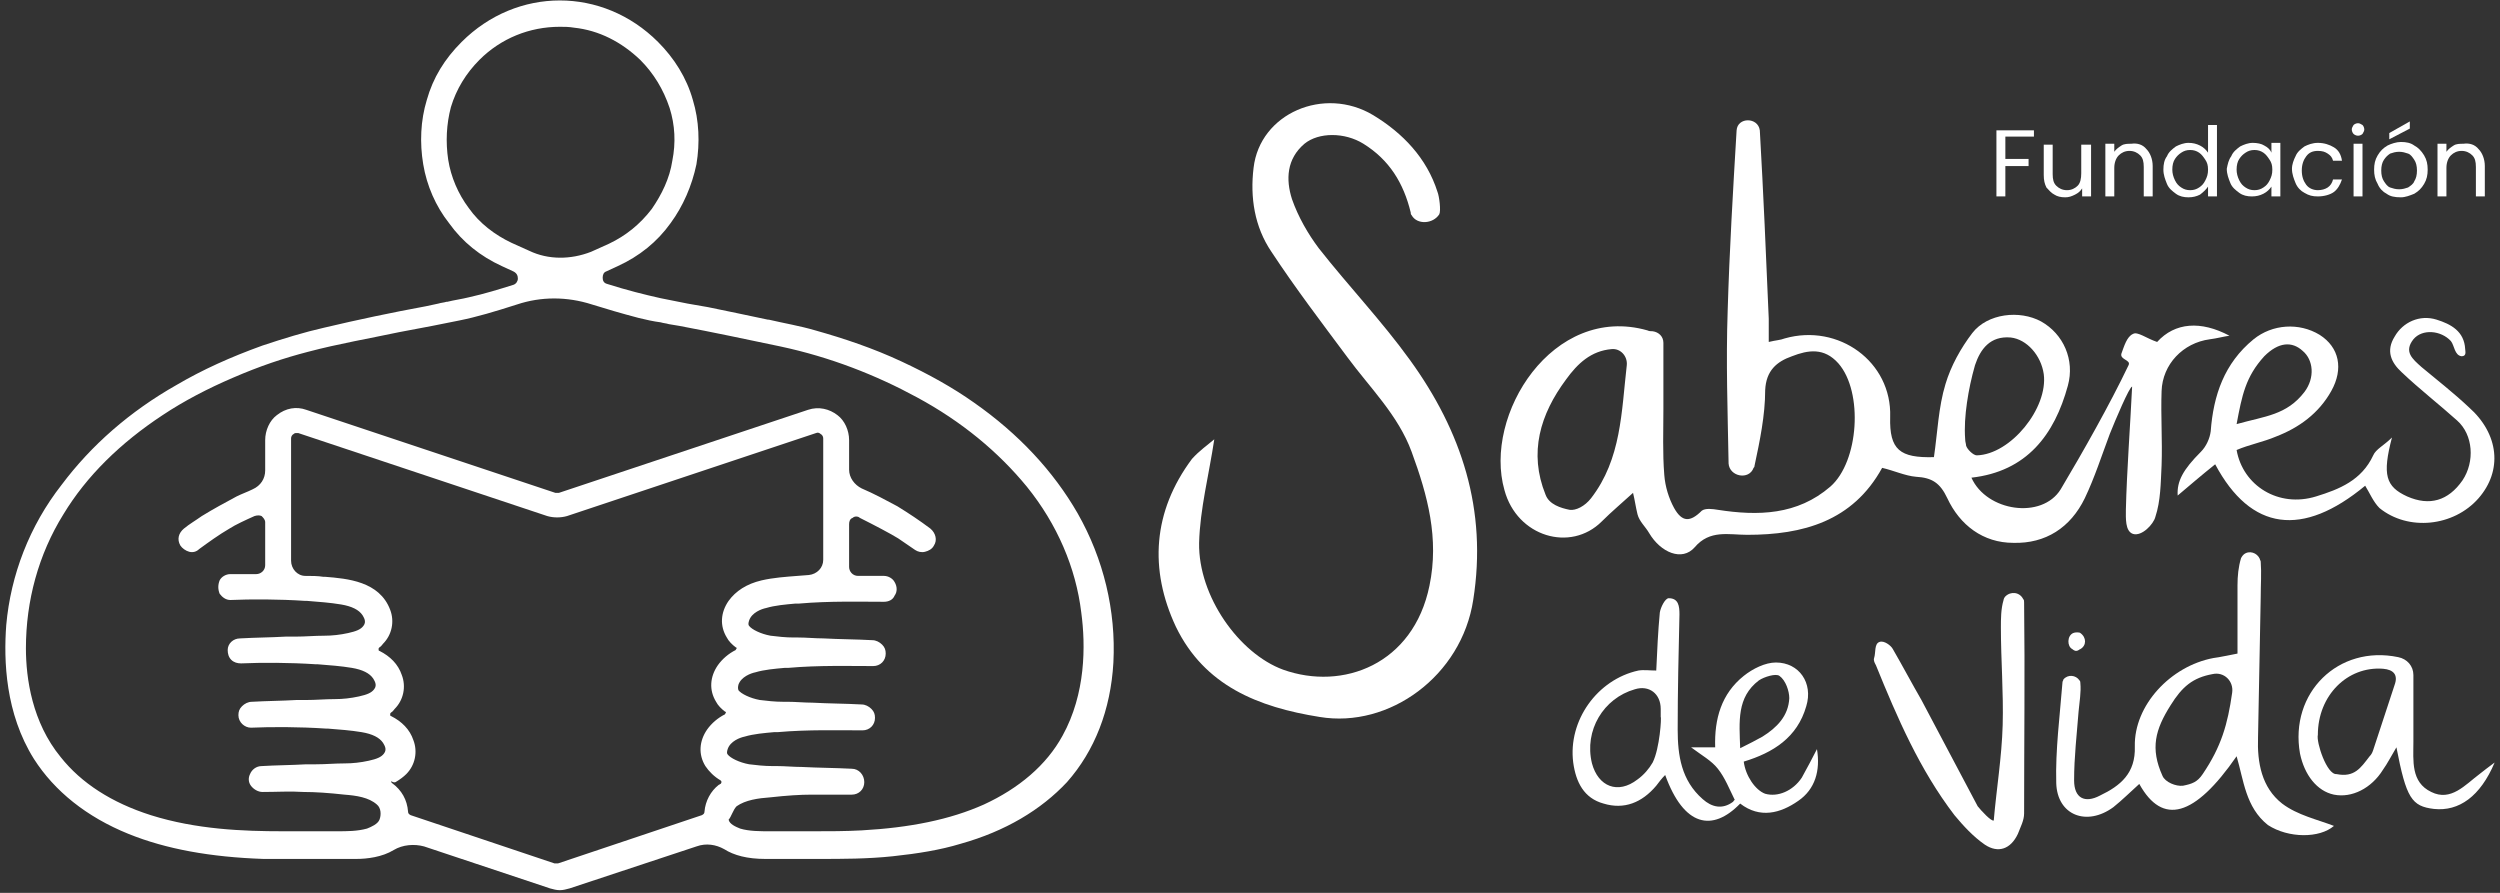 <svg xmlns="http://www.w3.org/2000/svg" xmlns:xlink="http://www.w3.org/1999/xlink" id="Capa_1" x="0px" y="0px" viewBox="0 0 280 100" style="enable-background:new 0 0 280 100;" xml:space="preserve"><rect x="0" y="0" width="280" height="100" fill="#333333" stroke="none"/><style type="text/css">	.st0{fill:#FFFFFF;}</style><g>	<path class="st0" d="M120.7,57.5c-2.7-4.7-6.6-8.9-11.6-12.4c-2.4-1.7-5.1-3.2-8.1-4.6c-3.2-1.5-6.5-2.6-9.7-3.5  c-1.7-0.5-3.5-0.8-5.2-1.2L86,35.8c-2.4-0.5-4.7-1-6.7-1.4L77,34c-1-0.2-2-0.4-3-0.6c-1.8-0.4-3.8-0.9-6-1.6  c-0.4-0.1-0.5-0.4-0.5-0.7c0-0.3,0.1-0.6,0.4-0.7l1.3-0.6c2.4-1.1,4.4-2.7,5.9-4.8c1.4-1.9,2.4-4.2,2.9-6.6  c0.4-2.4,0.3-4.9-0.4-7.2c-0.7-2.5-2.1-4.7-3.9-6.5c-6.2-6.2-15.8-6.2-22,0c-1.9,1.9-3.2,4-3.9,6.5c-0.7,2.3-0.8,4.8-0.4,7.2  c0.4,2.4,1.4,4.7,2.9,6.6c1.5,2.1,3.5,3.7,5.9,4.8l1.3,0.6c0.4,0.2,0.5,0.5,0.5,0.8c0,0.3-0.2,0.6-0.5,0.7c-1.6,0.5-3.2,1-5,1.4  c-0.8,0.2-1.6,0.3-2.4,0.5l-0.1,0c-0.3,0.1-0.6,0.1-0.9,0.2l-1.4,0.3c-3.8,0.7-7.6,1.5-11.4,2.4c-2.2,0.5-4.5,1.2-6.9,2  c-3.6,1.3-6.7,2.7-9.6,4.4c-5.3,3-9.6,6.8-12.9,11.2C3.3,58.9,1.2,64.4,0.7,70c-0.3,4-0.1,9.9,3.1,15c2.3,3.6,5.9,6.5,10.6,8.4  c4.2,1.7,9.2,2.6,15.1,2.8c1.6,0,3.3,0,4.8,0h0.1c1,0,2,0,3,0c0.8,0,1.6,0,2.5,0c1.2,0,2.9-0.2,4.2-1c1-0.6,2.3-0.7,3.4-0.4  l14.1,4.7c0.4,0.1,0.7,0.2,1.1,0.2c0.4,0,0.7-0.1,1.1-0.2L78,94.8c1.1-0.4,2.2-0.2,3.1,0.3c1.1,0.7,2.6,1.1,4.6,1.1  c1.4,0,2.7,0,4,0c0.6,0,1.3,0,1.9,0h0.1c2.6,0,5.5,0,8.3-0.3c2.8-0.3,5.3-0.7,7.6-1.4c5-1.4,9-3.8,11.9-6.9  c3.1-3.5,4.9-8.1,5.2-13.4C125,68.4,123.6,62.6,120.7,57.5z M59.3,28.1l-2-0.9c-1.9-0.9-3.6-2.2-4.8-3.9c-1.2-1.6-2-3.5-2.3-5.4  c-0.3-2-0.2-4,0.3-5.9c0.6-2,1.7-3.8,3.2-5.3c2.4-2.4,5.6-3.7,9-3.7c0.5,0,1,0,1.6,0.1c2.8,0.3,5.3,1.6,7.4,3.6  c1.5,1.5,2.6,3.3,3.3,5.4c0.6,1.9,0.7,3.9,0.3,5.9c-0.3,2-1.2,3.8-2.3,5.4c-1.3,1.7-2.9,3-4.8,3.9l-2,0.9  C63.9,29.1,61.4,29.1,59.3,28.1z M44.3,87.6c0.5-0.3,0.9-0.6,1.2-0.9c1-1,1.3-2.5,0.8-3.8c-0.4-1.2-1.3-2.1-2.5-2.7  c-0.1,0-0.1-0.1-0.1-0.2c0-0.1,0-0.1,0.1-0.2c0.2-0.1,0.3-0.3,0.4-0.4c1-1,1.3-2.5,0.8-3.8c-0.4-1.2-1.3-2.1-2.5-2.7  c-0.1,0-0.1-0.1-0.1-0.2c0-0.1,0-0.1,0.1-0.2c0.2-0.1,0.3-0.3,0.4-0.4c1-1,1.3-2.5,0.8-3.8c-1.2-3.2-4.8-3.5-7.3-3.7l-0.2,0  c-0.6-0.1-1.3-0.1-2-0.1c-0.9,0-1.6-0.8-1.6-1.7l0-13.7c0-0.2,0.1-0.4,0.3-0.5c0.1-0.1,0.2-0.1,0.3-0.1c0.1,0,0.1,0,0.2,0l27.9,9.3  c0.7,0.2,1.5,0.2,2.2,0l27.9-9.3c0.2-0.1,0.4,0,0.5,0.1c0.2,0.1,0.3,0.3,0.3,0.5v13.6c0,0.9-0.7,1.6-1.6,1.7l-1.3,0.1  c-1.3,0.1-2.7,0.2-4,0.5c-1.7,0.4-2.9,1.2-3.7,2.3c-0.9,1.3-1,2.8-0.2,4.1c0.2,0.4,0.6,0.8,1,1.1c0.1,0,0.1,0.1,0.1,0.1  c0,0.1-0.1,0.1-0.1,0.2c-0.8,0.4-1.5,1-2,1.7c-0.9,1.3-1,2.8-0.2,4.1c0.2,0.4,0.6,0.8,1,1.1c0.1,0,0.1,0.1,0.1,0.1  c0,0.1-0.1,0.1-0.1,0.2c-0.8,0.4-1.5,1-2,1.7c-0.9,1.3-1,2.8-0.2,4.1c0.4,0.6,1,1.2,1.7,1.6c0.1,0.1,0.1,0.1,0.1,0.2  c0,0,0,0.1-0.1,0.2c-0.1,0-0.1,0.1-0.2,0.1c-0.9,0.7-1.5,1.8-1.6,3c0,0.2-0.1,0.3-0.3,0.4l-16.1,5.4c-0.1,0-0.3,0-0.4,0l0,0  l-16.1-5.4c-0.2-0.1-0.3-0.2-0.3-0.4c-0.1-1.3-0.7-2.4-1.8-3.2c-0.1-0.1-0.1-0.1-0.1-0.2C44.2,87.7,44.2,87.6,44.3,87.6z   M82.5,90.3c1-0.7,2.4-0.9,3.8-1c1.8-0.2,3.3-0.3,4.6-0.3c1.5,0,2.9,0,4.5,0c0.8,0,1.4-0.6,1.4-1.4c0-0.8-0.6-1.5-1.4-1.5  c-1.9-0.1-3.7-0.1-5.6-0.2c-0.9,0-1.9-0.1-2.8-0.1l-0.5,0c-0.9,0-1.8-0.1-2.6-0.2c-1.1-0.2-2.1-0.7-2.4-1.1c-0.1-0.1-0.1-0.3,0-0.6  c0.3-0.9,1.4-1.3,1.9-1.4c1-0.3,2.2-0.4,3.3-0.5l0.4,0c3.4-0.3,6.9-0.2,9.5-0.2c0.8,0,1.4-0.6,1.4-1.4c0-0.4-0.1-0.7-0.4-1  c-0.3-0.3-0.7-0.5-1.1-0.5c-1.8-0.1-3.7-0.1-5.5-0.2c-0.9,0-1.9-0.1-2.8-0.1l-0.5,0c-0.9,0-1.8-0.1-2.6-0.2  c-1.1-0.2-2.1-0.7-2.4-1.1c0-0.1-0.1-0.2,0-0.6c0.3-0.9,1.4-1.3,1.9-1.4c1-0.3,2.2-0.4,3.3-0.5l0.4,0c3.4-0.3,6.9-0.2,9.5-0.2  c0.8,0,1.4-0.6,1.4-1.4c0-0.4-0.1-0.7-0.4-1c-0.3-0.3-0.7-0.5-1.1-0.5c-1.8-0.1-3.7-0.1-5.5-0.2c-0.9,0-1.9-0.1-2.8-0.1l-0.5,0  c-0.9,0-1.8-0.1-2.6-0.2c-1.1-0.2-2.1-0.7-2.4-1.1c-0.1-0.1-0.1-0.3,0-0.6c0.3-0.9,1.4-1.3,1.9-1.4c1-0.3,2.2-0.4,3.3-0.5l0.4,0  c3.4-0.3,6.9-0.2,9.5-0.2c0.5,0,1-0.2,1.2-0.7c0.3-0.4,0.3-1,0-1.5c-0.2-0.4-0.7-0.7-1.2-0.7c-1.1,0-2,0-2.9,0c-0.6,0-1-0.5-1-1  v-4.8c0-0.3,0.1-0.6,0.4-0.7c0.2-0.2,0.6-0.2,0.8,0c1.6,0.8,3.5,1.8,4.3,2.3c0.6,0.4,1.3,0.9,1.9,1.3c0.3,0.2,0.7,0.3,1.1,0.2  c0.4-0.1,0.8-0.3,1-0.7c0.4-0.6,0.2-1.4-0.4-1.9c-1.2-0.9-2.4-1.7-3.7-2.5c-1.3-0.7-2.6-1.4-4-2c-0.8-0.4-1.4-1.2-1.4-2.1l0-3.3  c0-1.1-0.5-2.2-1.3-2.8c-0.9-0.7-2.1-1-3.3-0.6l-27.9,9.3c-0.1,0-0.3,0-0.4,0l-27.9-9.3c-1.1-0.4-2.3-0.2-3.3,0.6  c-0.8,0.6-1.3,1.7-1.3,2.8l0,3.4c0,0.9-0.5,1.7-1.4,2.1c-0.6,0.3-1.2,0.5-1.8,0.8c-1.3,0.7-2.6,1.4-3.9,2.2c-0.7,0.5-1.4,0.9-2,1.4  c-0.6,0.5-0.8,1.2-0.4,1.9c0.2,0.3,0.6,0.6,1,0.7c0.4,0.1,0.8,0,1.1-0.3c1.1-0.8,2.2-1.6,3.4-2.3c0.6-0.4,1.9-1,2.8-1.4  c0.3-0.1,0.6-0.1,0.8,0c0.2,0.2,0.4,0.4,0.4,0.7v4.8c0,0.6-0.5,1-1,1c-0.9,0-1.9,0-2.9,0c-0.5,0-1,0.3-1.2,0.7  c-0.2,0.5-0.2,1,0,1.5c0.3,0.4,0.7,0.7,1.2,0.7c2.3-0.1,5.4-0.1,8.4,0.1l0.2,0c1.3,0.1,2.6,0.2,3.8,0.4c1.2,0.2,2,0.6,2.4,1.2  c0.1,0.2,0.5,0.7,0.1,1.2c-0.3,0.4-0.8,0.6-1.7,0.8c-0.9,0.2-1.8,0.3-2.7,0.3c-1.1,0-2.1,0.1-3.2,0.1l-1.1,0  c-1.7,0.1-3.4,0.1-5.1,0.2c-0.8,0-1.4,0.6-1.4,1.3c0,0.4,0.1,0.8,0.4,1.1c0.3,0.3,0.7,0.4,1.1,0.4c2.3-0.1,5.4-0.1,8.4,0.1l0.2,0  c1.3,0.1,2.6,0.2,3.8,0.4c1.2,0.2,2,0.6,2.4,1.2c0.1,0.2,0.5,0.7,0.1,1.2c-0.3,0.4-0.8,0.6-1.7,0.8c-0.9,0.2-1.8,0.3-2.7,0.3  c-1.1,0-2.1,0.1-3.2,0.1l-1.1,0c-1.7,0.1-3.3,0.1-5,0.2c-0.4,0-0.8,0.2-1.1,0.5c-0.3,0.3-0.4,0.6-0.4,1c0,0.8,0.7,1.4,1.4,1.4  c2.3-0.1,5.4-0.1,8.4,0.1l0.2,0c1.3,0.1,2.6,0.2,3.8,0.4c1.2,0.2,2,0.6,2.4,1.2c0.1,0.2,0.5,0.7,0.1,1.2c-0.3,0.4-0.8,0.6-1.7,0.8  c-0.9,0.2-1.8,0.3-2.7,0.3c-1.1,0-2.1,0.1-3.2,0.1l-1.1,0c-1.7,0.1-3.4,0.1-5,0.2c-0.6,0-1.1,0.4-1.3,0.9c-0.2,0.4-0.2,0.9,0.1,1.3  c0.3,0.4,0.8,0.7,1.3,0.7c1.6,0,3.1-0.1,4.6,0c1.3,0,2.8,0.1,4.6,0.3c1.3,0.1,2.7,0.3,3.6,1.1c0.5,0.4,0.5,1.2,0.3,1.7  c-0.2,0.5-0.9,0.8-1.4,1c-1.1,0.3-2.2,0.3-3.4,0.3l-6,0c-4.5,0-9.7-0.2-14.8-1.8c-4.4-1.4-7.8-3.6-10.1-6.5  c-3.2-3.9-3.9-8.8-3.9-12.2c0-5.3,1.4-10.5,4.2-15c2.6-4.3,6.4-8,11.1-11.1c2.4-1.6,5.1-3,7.9-4.2c3-1.3,5.7-2.2,8.4-2.9  c3.4-0.9,6.9-1.5,10.2-2.2l3.7-0.7c1-0.2,2-0.4,3-0.6c2-0.4,4-1,6.5-1.8c2.7-0.9,5.6-0.9,8.4,0c1.6,0.5,3.3,1,5.2,1.5  c0.8,0.2,1.7,0.4,2.5,0.5c0.3,0.1,0.6,0.1,0.9,0.2l1.2,0.2c3.7,0.7,7.5,1.5,11.3,2.3c5.6,1.2,10.7,3.2,15.3,5.7  c5,2.7,9.1,6.1,12.3,10c3.4,4.2,5.5,9.1,6.1,14.1c0.5,3.7,0.5,9.1-2.1,13.8c-1.8,3.3-4.9,5.9-8.8,7.7c-3.8,1.7-8.3,2.6-13.7,2.9  c-1.8,0.1-3.7,0.1-5.5,0.1c-0.6,0-1.1,0-1.7,0h-2.6c0,0,0,0,0,0l-0.4,0c-1.2,0-2.4,0-3.4-0.3c-0.5-0.2-1.2-0.5-1.3-1  C81.9,91.5,82.1,90.7,82.5,90.3z"></path>	<g>		<g>			<path class="st0" d="M227.8,14.5v0.8h-3.2v2.5h2.6v0.8h-2.6V22h-1v-7.4H227.8z"></path>			<path class="st0" d="M234.2,16.1V22h-1v-0.9c-0.2,0.3-0.4,0.5-0.8,0.7s-0.7,0.3-1.1,0.3c-0.5,0-0.9-0.1-1.2-0.3    c-0.4-0.2-0.6-0.5-0.9-0.8c-0.2-0.4-0.3-0.8-0.3-1.4v-3.4h1v3.3c0,0.6,0.1,1,0.4,1.3c0.3,0.3,0.7,0.5,1.2,0.5    c0.5,0,0.9-0.2,1.2-0.5c0.3-0.3,0.4-0.8,0.4-1.4v-3.2H234.2z"></path>			<path class="st0" d="M240.4,16.7c0.4,0.4,0.7,1.1,0.7,1.9V22h-1v-3.3c0-0.6-0.1-1-0.4-1.3s-0.7-0.5-1.2-0.5    c-0.5,0-0.9,0.2-1.2,0.5c-0.3,0.3-0.5,0.8-0.5,1.4V22h-1v-5.9h1V17c0.2-0.3,0.5-0.5,0.8-0.7c0.3-0.2,0.7-0.2,1.1-0.2    C239.4,16,240,16.2,240.4,16.7z"></path>			<path class="st0" d="M242.7,17.5c0.2-0.5,0.6-0.8,1-1.1c0.4-0.2,0.9-0.4,1.4-0.4c0.5,0,0.9,0.1,1.3,0.3s0.7,0.5,0.9,0.8v-3.1h1    V22h-1v-1.1c-0.2,0.3-0.5,0.6-0.9,0.9c-0.4,0.2-0.8,0.3-1.3,0.3c-0.5,0-1-0.1-1.4-0.4c-0.4-0.3-0.8-0.6-1-1.1    c-0.2-0.5-0.4-1-0.4-1.6C242.3,18.4,242.4,17.9,242.7,17.5z M247,17.9c-0.2-0.3-0.4-0.6-0.7-0.8c-0.3-0.2-0.6-0.3-1-0.3    c-0.4,0-0.7,0.1-1,0.3c-0.3,0.2-0.5,0.4-0.7,0.7c-0.2,0.3-0.3,0.7-0.3,1.2c0,0.4,0.1,0.8,0.3,1.2s0.4,0.6,0.7,0.8s0.6,0.3,1,0.3    c0.4,0,0.7-0.1,1-0.3s0.5-0.4,0.7-0.8s0.3-0.7,0.3-1.2S247.2,18.2,247,17.9z"></path>			<path class="st0" d="M249.9,17.5c0.2-0.5,0.6-0.8,1-1.1c0.4-0.2,0.9-0.4,1.4-0.4c0.5,0,1,0.1,1.3,0.3c0.4,0.2,0.7,0.5,0.8,0.8    v-1.1h1V22h-1v-1.1c-0.2,0.3-0.5,0.6-0.9,0.8s-0.8,0.3-1.3,0.3c-0.5,0-1-0.1-1.4-0.4c-0.4-0.3-0.8-0.6-1-1.1    c-0.2-0.5-0.4-1-0.4-1.6C249.5,18.4,249.6,17.9,249.9,17.5z M254.2,17.9c-0.2-0.3-0.4-0.6-0.7-0.8c-0.3-0.2-0.6-0.3-1-0.3    c-0.4,0-0.7,0.1-1,0.3c-0.3,0.2-0.5,0.4-0.7,0.7c-0.2,0.3-0.3,0.7-0.3,1.2c0,0.4,0.1,0.8,0.3,1.2s0.4,0.6,0.7,0.8s0.6,0.3,1,0.3    c0.4,0,0.7-0.1,1-0.3s0.5-0.4,0.7-0.8s0.3-0.7,0.3-1.2S254.4,18.2,254.2,17.9z"></path>			<path class="st0" d="M257.1,17.5c0.2-0.5,0.6-0.8,1-1.1c0.4-0.2,0.9-0.4,1.5-0.4c0.7,0,1.3,0.2,1.8,0.5c0.5,0.3,0.8,0.8,0.9,1.5    h-1c-0.1-0.4-0.3-0.6-0.6-0.8s-0.6-0.3-1.1-0.3c-0.6,0-1,0.2-1.3,0.6s-0.5,0.9-0.5,1.6c0,0.7,0.2,1.2,0.5,1.6s0.8,0.6,1.3,0.6    c0.4,0,0.8-0.1,1.1-0.3c0.3-0.2,0.5-0.5,0.6-0.9h1c-0.2,0.6-0.5,1.1-0.9,1.4s-1.1,0.5-1.8,0.5c-0.6,0-1-0.1-1.5-0.4    c-0.4-0.2-0.8-0.6-1-1.1s-0.4-1-0.4-1.6C256.7,18.4,256.9,17.9,257.1,17.5z"></path>			<path class="st0" d="M263.6,15c-0.1-0.1-0.2-0.3-0.2-0.5s0.1-0.3,0.2-0.5c0.1-0.1,0.3-0.2,0.5-0.2c0.2,0,0.3,0.1,0.5,0.2    c0.1,0.1,0.2,0.3,0.2,0.5s-0.1,0.3-0.2,0.5c-0.1,0.1-0.3,0.2-0.5,0.2C263.9,15.2,263.7,15.1,263.6,15z M264.6,16.1V22h-1v-5.9    H264.6z"></path>			<path class="st0" d="M267.3,21.7c-0.4-0.2-0.8-0.6-1-1.1c-0.3-0.5-0.4-1-0.4-1.6c0-0.6,0.1-1.1,0.4-1.6c0.3-0.5,0.6-0.8,1.1-1.1    c0.4-0.2,1-0.4,1.5-0.4c0.6,0,1.1,0.1,1.5,0.4c0.4,0.2,0.8,0.6,1.1,1.1c0.3,0.5,0.4,1,0.4,1.6s-0.1,1.1-0.4,1.6    c-0.3,0.5-0.6,0.8-1.1,1.1c-0.5,0.2-1,0.4-1.5,0.4C268.2,22.1,267.7,22,267.3,21.7z M269.7,21c0.3-0.2,0.6-0.4,0.7-0.7    c0.2-0.3,0.3-0.7,0.3-1.2c0-0.5-0.1-0.9-0.3-1.2c-0.2-0.3-0.4-0.6-0.7-0.7s-0.6-0.2-1-0.2c-0.4,0-0.7,0.1-1,0.2    c-0.3,0.2-0.5,0.4-0.7,0.7c-0.2,0.3-0.3,0.7-0.3,1.2c0,0.5,0.1,0.9,0.3,1.2c0.2,0.3,0.4,0.6,0.7,0.7s0.6,0.2,1,0.2    S269.4,21.1,269.7,21z M269.9,14.4l-2.3,1.2v-0.7l2.3-1.3V14.4z"></path>			<path class="st0" d="M277.6,16.7c0.4,0.4,0.7,1.1,0.7,1.9V22h-1v-3.3c0-0.6-0.1-1-0.4-1.3s-0.7-0.5-1.2-0.5    c-0.5,0-0.9,0.2-1.2,0.5c-0.3,0.3-0.5,0.8-0.5,1.4V22h-1v-5.9h1V17c0.2-0.3,0.5-0.5,0.8-0.7c0.3-0.2,0.7-0.2,1.1-0.2    C276.6,16,277.2,16.2,277.6,16.7z"></path>		</g>		<path class="st0" d="M210.8,52.4c-3.3,6-8.9,7.5-15.1,7.5c-2.1,0-4.2-0.6-5.9,1.4c-1.4,1.6-3.8,0.6-5.1-1.6   c-0.4-0.7-1.1-1.3-1.3-2.1c-0.2-0.8-0.3-1.6-0.5-2.4c-1.2,1.1-2.4,2.1-3.5,3.2c-3.5,3.5-9.5,1.7-10.9-3.5   c-2.4-8.4,5.4-20.9,16-17.9c0.2,0.1,0.4,0.1,0.6,0.1c0.7,0.1,1.2,0.6,1.2,1.3c0,2.5,0,4.9,0,7.4c0,2.5-0.1,4.9,0.1,7.4   c0.1,1.3,0.5,2.6,1.1,3.7c0.9,1.6,1.8,1.6,3.1,0.3c0.4-0.3,1.2-0.2,1.8-0.1c4.5,0.7,8.9,0.6,12.6-2.6c3.2-2.8,3.7-10.6,0.9-13.8   c-1.6-1.8-3.4-1.5-5.2-0.8c-1.7,0.6-2.9,1.6-3,3.8c0,2.8-0.6,5.7-1.2,8.5c0,0.1,0,0.1-0.1,0.2c-0.5,1.4-2.7,1-2.8-0.5   c0,0,0-0.1,0-0.1c-0.1-5.7-0.3-11.3-0.1-17c0.2-6.8,0.6-13.5,1-20.2c0,0,0,0,0,0c0.1-1.5,2.4-1.5,2.6,0c0,0,0,0,0,0   c0.4,7,0.7,14,1,21.1c0,0.8,0,1.6,0,2.6c0.8-0.2,1.3-0.2,1.8-0.4c6-1.7,12,2.6,11.8,8.8c-0.1,3.7,1.1,4.6,4.9,4.5   c0.4-2.7,0.5-5.6,1.3-8.2c0.6-2,1.7-4,3-5.7c1.7-2.2,5.3-2.6,7.7-1.3c2.5,1.4,3.8,4.3,3,7.2c-1.5,5.5-4.6,9.6-10.8,10.3   c1.7,3.8,7.9,4.7,10,1.3c2.5-4.2,5.5-9.5,7.6-13.9c0.3-0.6-1-0.6-0.8-1.3c0.3-0.8,0.6-1.9,1.3-2.2c0.5-0.3,1.5,0.5,2.7,0.9   c2-2.2,4.9-2.4,8.1-0.7c-0.7,0.1-1.4,0.3-2.2,0.4c-3,0.4-5.3,2.8-5.4,5.8c-0.1,2.8,0.1,5.5,0,8.3c-0.1,2-0.1,4-0.7,5.8   c-0.2,0.8-1.5,2.2-2.5,1.9c-0.9-0.3-0.8-1.8-0.8-2.7c0.1-4.3,0.5-9.6,0.7-13.8c-0.3,0-1.9,3.8-2.5,5.3c-0.9,2.4-1.7,4.9-2.8,7.2   c-1.6,3.3-4.4,5.1-8,5c-3.4,0-6-2-7.4-5c-0.8-1.7-1.7-2.3-3.5-2.4C213.4,53.3,212.1,52.7,210.8,52.4z M182.2,40.9   c0.1-1-0.7-1.9-1.7-1.8c-2.3,0.2-3.8,1.6-5.1,3.4c-2.9,3.9-4.2,8.2-2.3,12.9c0.4,1.1,1.7,1.5,2.7,1.7c0.7,0.1,1.7-0.4,2.4-1.3   C181.6,51.4,181.6,46.1,182.2,40.9z M220.3,45.1c-0.2,1.4-0.3,2.8-0.2,4.1c0,0.3,0.1,0.5,0.1,0.7c0.1,0.4,0.8,1.1,1.2,1.1   c3.8-0.1,8-5.3,7.5-9.1c-0.3-2.1-1.9-3.9-3.7-4.1c-2.3-0.2-3.4,1.3-4,3.1C220.8,42.3,220.5,43.7,220.3,45.1z"></path>		<path class="st0" d="M136,49.2c-0.6,4-1.6,7.8-1.7,11.6c-0.1,6,4.5,12.4,9.4,14.2c6.7,2.4,14.6-0.6,16.4-9.4   c1.1-5.3-0.2-10.1-2-15c-1.5-4.1-4.7-7.2-7.2-10.6c-2.9-3.9-5.8-7.7-8.5-11.8c-1.9-2.8-2.4-6.1-2-9.4c0.7-6.1,7.9-9.2,13.4-5.9   c3.3,2,6,4.8,7.2,8.6c0.2,0.5,0.4,2.1,0.2,2.5c-0.7,1.1-2.5,1.2-3.1,0.1c-0.1-0.1-0.1-0.2-0.1-0.3c-0.8-3.3-2.4-5.9-5.3-7.7   c-2.1-1.3-5-1.3-6.6,0c-2,1.7-2.1,4-1.4,6.2c0.7,2,1.8,3.9,3,5.5c3.3,4.2,7.1,8.2,10.2,12.5c5.8,8,8.7,16.8,7.1,26.9   c-1.3,8.5-9.4,14.4-17.2,13.1c-6.9-1.1-12.9-3.5-16.1-10.1c-3-6.4-2.6-12.9,1.8-18.8C134.3,50.5,135.3,49.8,136,49.2z"></path>		<path class="st0" d="M203.5,83.9c0.4,2.4-0.2,4.5-2.1,5.8c-2,1.4-4.3,2-6.5,0.3c-3.1,3.2-6.3,2.6-8.4-3.2c-0.4,0.4-0.7,0.8-1,1.2   c-1.6,1.9-3.6,2.7-5.9,2c-2.2-0.6-3.1-2.4-3.4-4.6c-0.6-4.7,2.7-9.3,7.3-10.3c0.6-0.1,1.3,0,2,0c0.1-2.2,0.2-4.4,0.4-6.5   c0.1-0.6,0.6-1.6,1-1.6c1.1,0,1.2,0.9,1.2,1.8c-0.1,4.3-0.2,8.6-0.2,12.9c0,2.9,0.4,5.7,2.8,7.8c1,0.9,2.2,1.2,3.4,0.3   c0.1-0.1,0.1-0.2,0.2-0.2c-0.6-1.2-1.1-2.5-1.9-3.5c-0.7-0.9-1.8-1.5-3-2.4c1,0,1.8,0,2.7,0c-0.1-3.2,0.7-6,3.2-8   c1-0.8,2.4-1.5,3.6-1.5c2.6,0,4.2,2.3,3.4,4.9c-1,3.5-3.7,5.2-7,6.2c0.2,1.6,1.3,3.2,2.4,3.6c1.4,0.4,3.1-0.3,4.1-1.8   C202.4,86,203,84.9,203.5,83.9z M186,80.3c0-0.3,0-0.6,0-0.9c0-1.7-1.3-2.7-2.9-2.2c-3.5,1-5.7,4.6-4.8,8.3   c0.7,2.6,2.9,3.5,5.1,1.8c0.7-0.5,1.3-1.2,1.7-1.9C185.9,83.8,186.1,80.3,186,80.3z M194.9,83.8c1-0.5,1.8-0.9,2.5-1.3   c1.6-1,2.9-2.3,3-4.3c0-0.8-0.4-2-1.1-2.5c-0.4-0.3-1.7,0.1-2.3,0.5C194.5,78.1,194.8,80.8,194.9,83.8z"></path>		<path class="st0" d="M264.9,54.4c-7,5.8-12.8,5.1-16.8-2.4c-1.5,1.2-2.9,2.4-4.2,3.5c-0.1-1.6,0.6-2.9,2.6-4.9   c0.6-0.6,1-1.5,1.1-2.3c0.3-4,1.5-7.6,4.8-10.3c2.1-1.7,5.1-1.9,7.4-0.5c2.2,1.4,2.7,3.8,1.3,6.3c-1.4,2.5-3.6,4.1-6.2,5.1   c-1.4,0.6-3,0.9-4.4,1.5c0.7,4,4.7,6.5,8.9,5.2c2.6-0.8,5.1-1.8,6.4-4.6c0.3-0.7,1.2-1.1,2.1-2c-1.1,4.2-0.7,5.5,1.7,6.6   c2.5,1.1,4.6,0.5,6.2-1.8c1.4-2.1,1.2-5.1-0.6-6.7c-2-1.8-4.2-3.5-6.2-5.4c-1.2-1.1-1.8-2.4-0.8-4c0.9-1.6,2.8-2.5,4.7-1.9   c1.6,0.5,3.1,1.3,3.2,3.3c0,0.2,0.2,0.8-0.4,0.8c-0.8-0.1-0.8-1.2-1.2-1.7c-1.1-1.2-3.2-1.4-4.2-0.2c-1.1,1.4-0.1,2.2,0.9,3.1   c1.8,1.5,3.6,2.9,5.3,4.5c3.4,3,3.8,7.1,1.1,10.2c-2.8,3.2-7.9,3.7-11.1,1.1C265.8,56.2,265.4,55.2,264.9,54.4z M250.5,47.5   c3.2-0.9,5.6-1,7.6-3.6c1.2-1.6,1-3.6-0.2-4.6c-1.2-1.1-2.7-1-4.3,0.6C251.5,42.2,251.1,44.3,250.5,47.5z"></path>		<g>			<g>				<path class="st0" d="M250.5,84.7c-4.7,6.8-8.3,7.8-10.9,3.1c-1,0.9-1.9,1.8-2.9,2.6c-3,2.2-6.3,0.9-6.4-2.7     c-0.1-3.7,0.4-7.5,0.7-11.3c0-0.1,0.1-0.2,0.1-0.3c0.5-0.6,1.4-0.5,1.8,0.1c0.1,0.1,0.1,0.2,0.1,0.3c0.1,1-0.1,2.1-0.2,3.2     c-0.2,2.6-0.5,5.1-0.5,7.7c0,2,1.2,2.6,2.9,1.7c2.3-1.1,4-2.5,3.9-5.5c-0.1-4.6,4-9,8.8-9.9c0.8-0.1,1.6-0.3,2.7-0.5     c0-2.5,0-5,0-7.6c0-1.1,0.1-2.1,0.4-3.1c0.1-0.2,0.2-0.3,0.3-0.4c0.6-0.5,1.5-0.2,1.8,0.5c0,0.1,0.1,0.2,0.1,0.3     c0.1,1.3,0,2.6,0,4c-0.1,5.2-0.2,10.5-0.3,15.7c-0.1,2.8,0.4,5.6,2.7,7.4c1.7,1.3,4,1.8,5.8,2.5c-1.6,1.4-5.1,1.4-7.4-0.1     C251.5,90.4,251.3,87.4,250.5,84.7z M250,77.6c0.2-1.3-0.9-2.4-2.2-2.1c-2.2,0.4-3.4,1.4-4.7,3.5c-1.7,2.7-2.3,4.8-0.9,7.9     c0.3,0.7,1.5,1.2,2.3,1.1c1-0.2,1.6-0.4,2.2-1.3C248.8,83.6,249.5,81.1,250,77.6z"></path>				<path class="st0" d="M223.3,91.9c0.3-3.5,0.9-7.1,1-10.7c0.1-3.6-0.2-7.3-0.2-10.9c0-1,0-2.1,0.3-3.1c0-0.1,0.1-0.3,0.2-0.4     c0.6-0.6,1.6-0.5,2,0.3c0.1,0.1,0.1,0.2,0.1,0.4c0.1,7.9,0,15.7,0,23.6c0,0.8-0.4,1.5-0.7,2.3c-0.8,1.7-2.2,2.2-3.7,1.2     c-1.3-0.9-2.4-2.1-3.4-3.3c-3.9-5.1-6.4-10.9-8.8-16.8c-0.1-0.2-0.3-0.5-0.2-0.8c0.2-0.6,0-1.6,0.6-1.8c0.5-0.2,1.3,0.4,1.5,0.8     c1.1,1.9,2.1,3.8,3.2,5.7c2.1,4,4.2,7.9,6.3,11.9C221.9,90.8,223,92,223.3,91.9z"></path>				<path class="st0" d="M279.4,85.4c-1.6,3.8-4,5.5-6.8,5.2c-2.5-0.3-3.1-1.2-4.2-6.9c-0.6,1-1,1.8-1.5,2.5     c-1.3,2.1-3.5,3.2-5.5,2.8c-1.9-0.4-3.3-2.2-3.8-4.6c-1.2-6.8,4.3-12.2,11-10.8c0,0,0,0,0,0c1,0.2,1.7,1,1.7,2c0,2.5,0,5,0,7.5     c0,2.1-0.3,4.5,2,5.6c2.2,1.1,3.8-0.8,5.4-2C278.2,86.3,278.6,86,279.4,85.4z M259.6,82.3c-0.2,0.8,1,4.5,2.1,4.4     c2,0.4,2.7-0.7,3.7-2c0.2-0.2,0.3-0.4,0.4-0.7c0.8-2.4,1.6-4.9,2.4-7.3c0.4-1.1-0.1-1.7-1.3-1.8     C262.9,74.6,259.6,77.9,259.6,82.3z"></path>			</g>			<path class="st0" d="M233,70.9c0.7,0.5,0.7,1.4,0,1.8c-0.1,0-0.2,0.2-0.5,0.2c-0.1,0-0.3-0.1-0.4-0.2c-0.6-0.3-0.6-1.5,0.1-1.8    C232.4,70.8,232.9,70.8,233,70.9z"></path>		</g>	</g></g></svg>